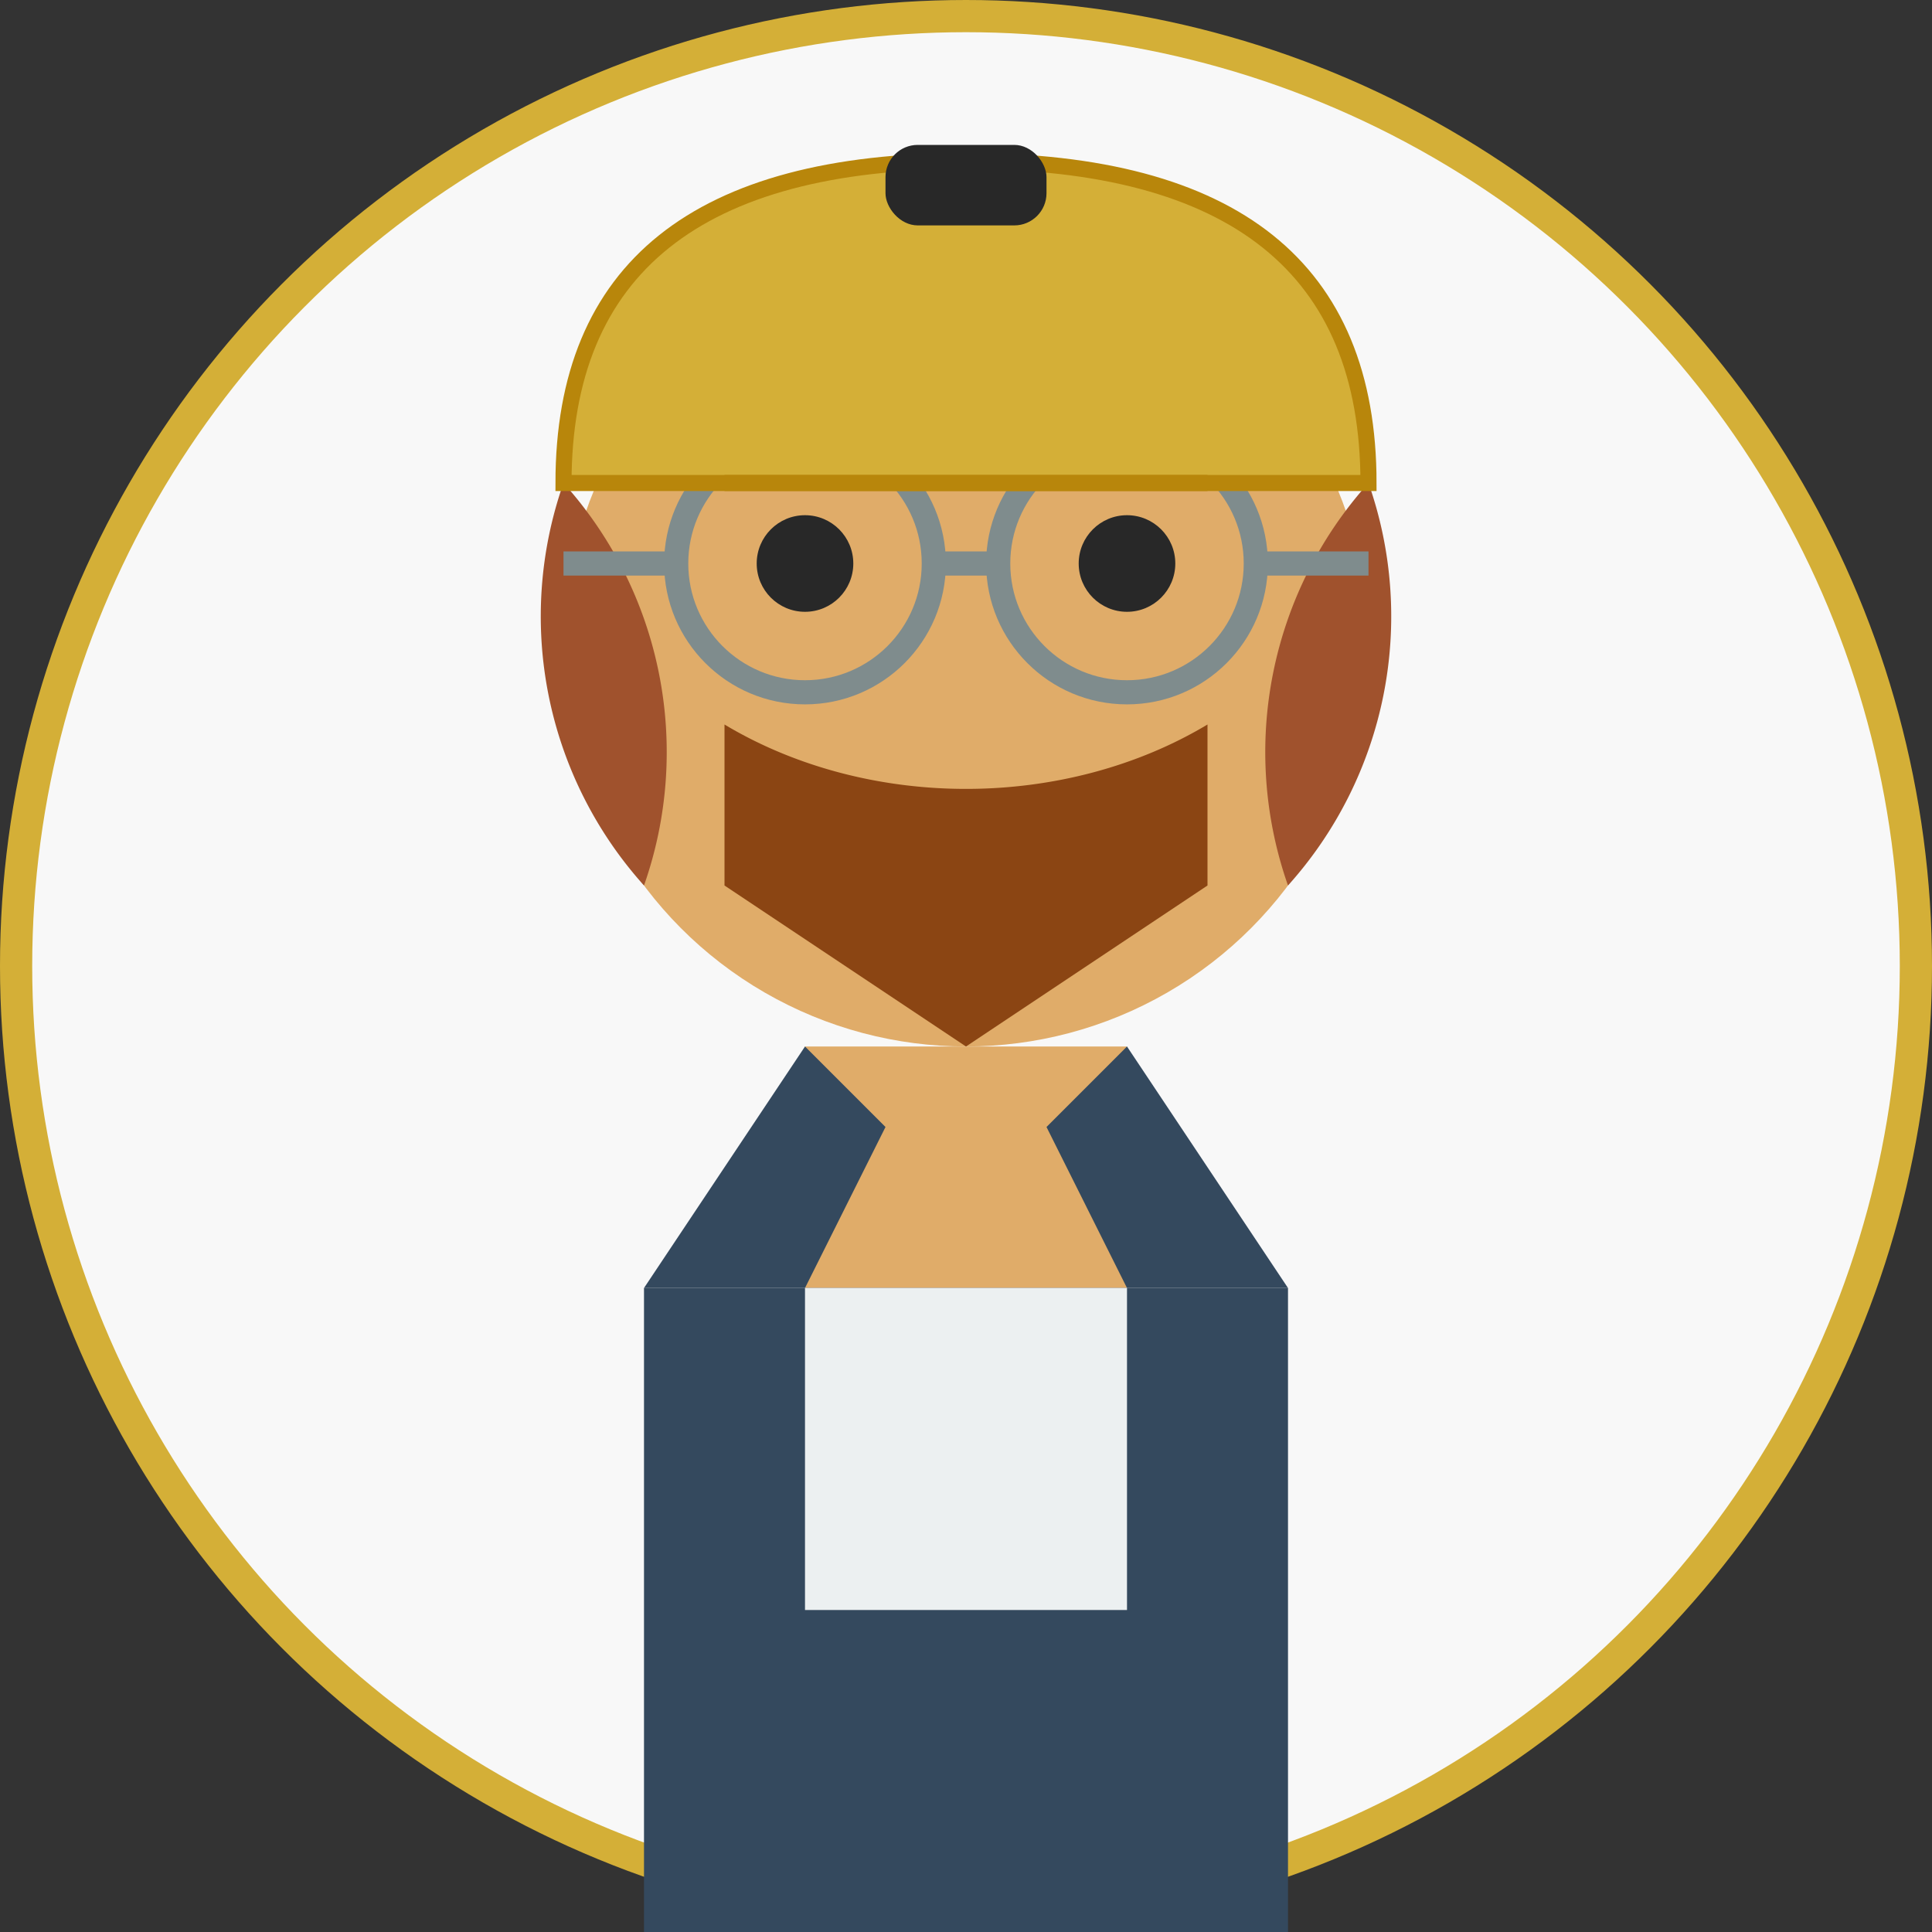 <svg xmlns="http://www.w3.org/2000/svg" width="120" height="120" viewBox="0 0 120 120">
  <rect x="0" y="0" width="120" height="120" fill="#333333" stroke="none"/>
  <style>
    .gold { fill: #d4af37; }
    .dark { fill: #282828; }
    .medium { fill: #5d4037; }
    .light { fill: #f4e7ba; }
    .skin { fill: #e0ac69; }
    .suit { fill: #34495e; }
    .shirt { fill: #ecf0f1; }
    .hair { fill: #a0522d; }
    .beard { fill: #8b4513; }
    .glass { fill: none; stroke: #7f8c8d; stroke-width: 1.5; }
  </style>
  <circle cx="60" cy="60" r="59" fill="#f8f8f8" stroke="#d4af37" stroke-width="2" />
  
  <!-- Head and neck -->
  <circle cx="60" cy="40" r="25" class="skin" />
  <rect x="50" y="65" width="20" height="15" class="skin" />
  
  <!-- Hair -->
  <path d="M 35,30 Q 35,15 60,12 Q 85,15 85,30" class="hair" />
  <path d="M 35,30 A 25,25 0 0 0 40,55 A 25,25 0 0 0 35,30" class="hair" />
  <path d="M 85,30 A 25,25 0 0 1 80,55 A 25,25 0 0 1 85,30" class="hair" />
  
  <!-- Beard -->
  <path d="M 45,45 A 25,20 0 0 0 75,45 L 75,55 L 60,65 L 45,55 Z" class="beard" />

  <!-- Suit -->
  <path d="M 40,80 L 40,120 L 80,120 L 80,80 Z" class="suit" />
  <path d="M 50,65 L 40,80 L 50,80 L 55,70 Z" class="suit" />
  <path d="M 70,65 L 80,80 L 70,80 L 65,70 Z" class="suit" />
  
  <!-- Shirt -->
  <path d="M 50,80 L 70,80 L 70,100 L 50,100 Z" class="shirt" />
  
  <!-- Face features -->
  <circle cx="50" cy="35" r="3" class="dark" />
  <circle cx="70" cy="35" r="3" class="dark" />
  
  <!-- Glasses -->
  <circle cx="50" cy="35" r="8" class="glass" />
  <circle cx="70" cy="35" r="8" class="glass" />
  <path d="M 58,35 L 62,35" class="glass" />
  <path d="M 35,35 L 42,35" class="glass" />
  <path d="M 78,35 L 85,35" class="glass" />
  
  <!-- Hard hat -->
  <path d="M 60,10 Q 35,10 35,30 L 85,30 Q 85,10 60,10" class="gold" stroke="#b8860b" stroke-width="1" />
  <rect x="55" y="9" width="10" height="5" rx="2" ry="2" class="dark" />
  <path d="M 45,30 L 75,30" stroke="#b8860b" stroke-width="1" fill="none" />
</svg>